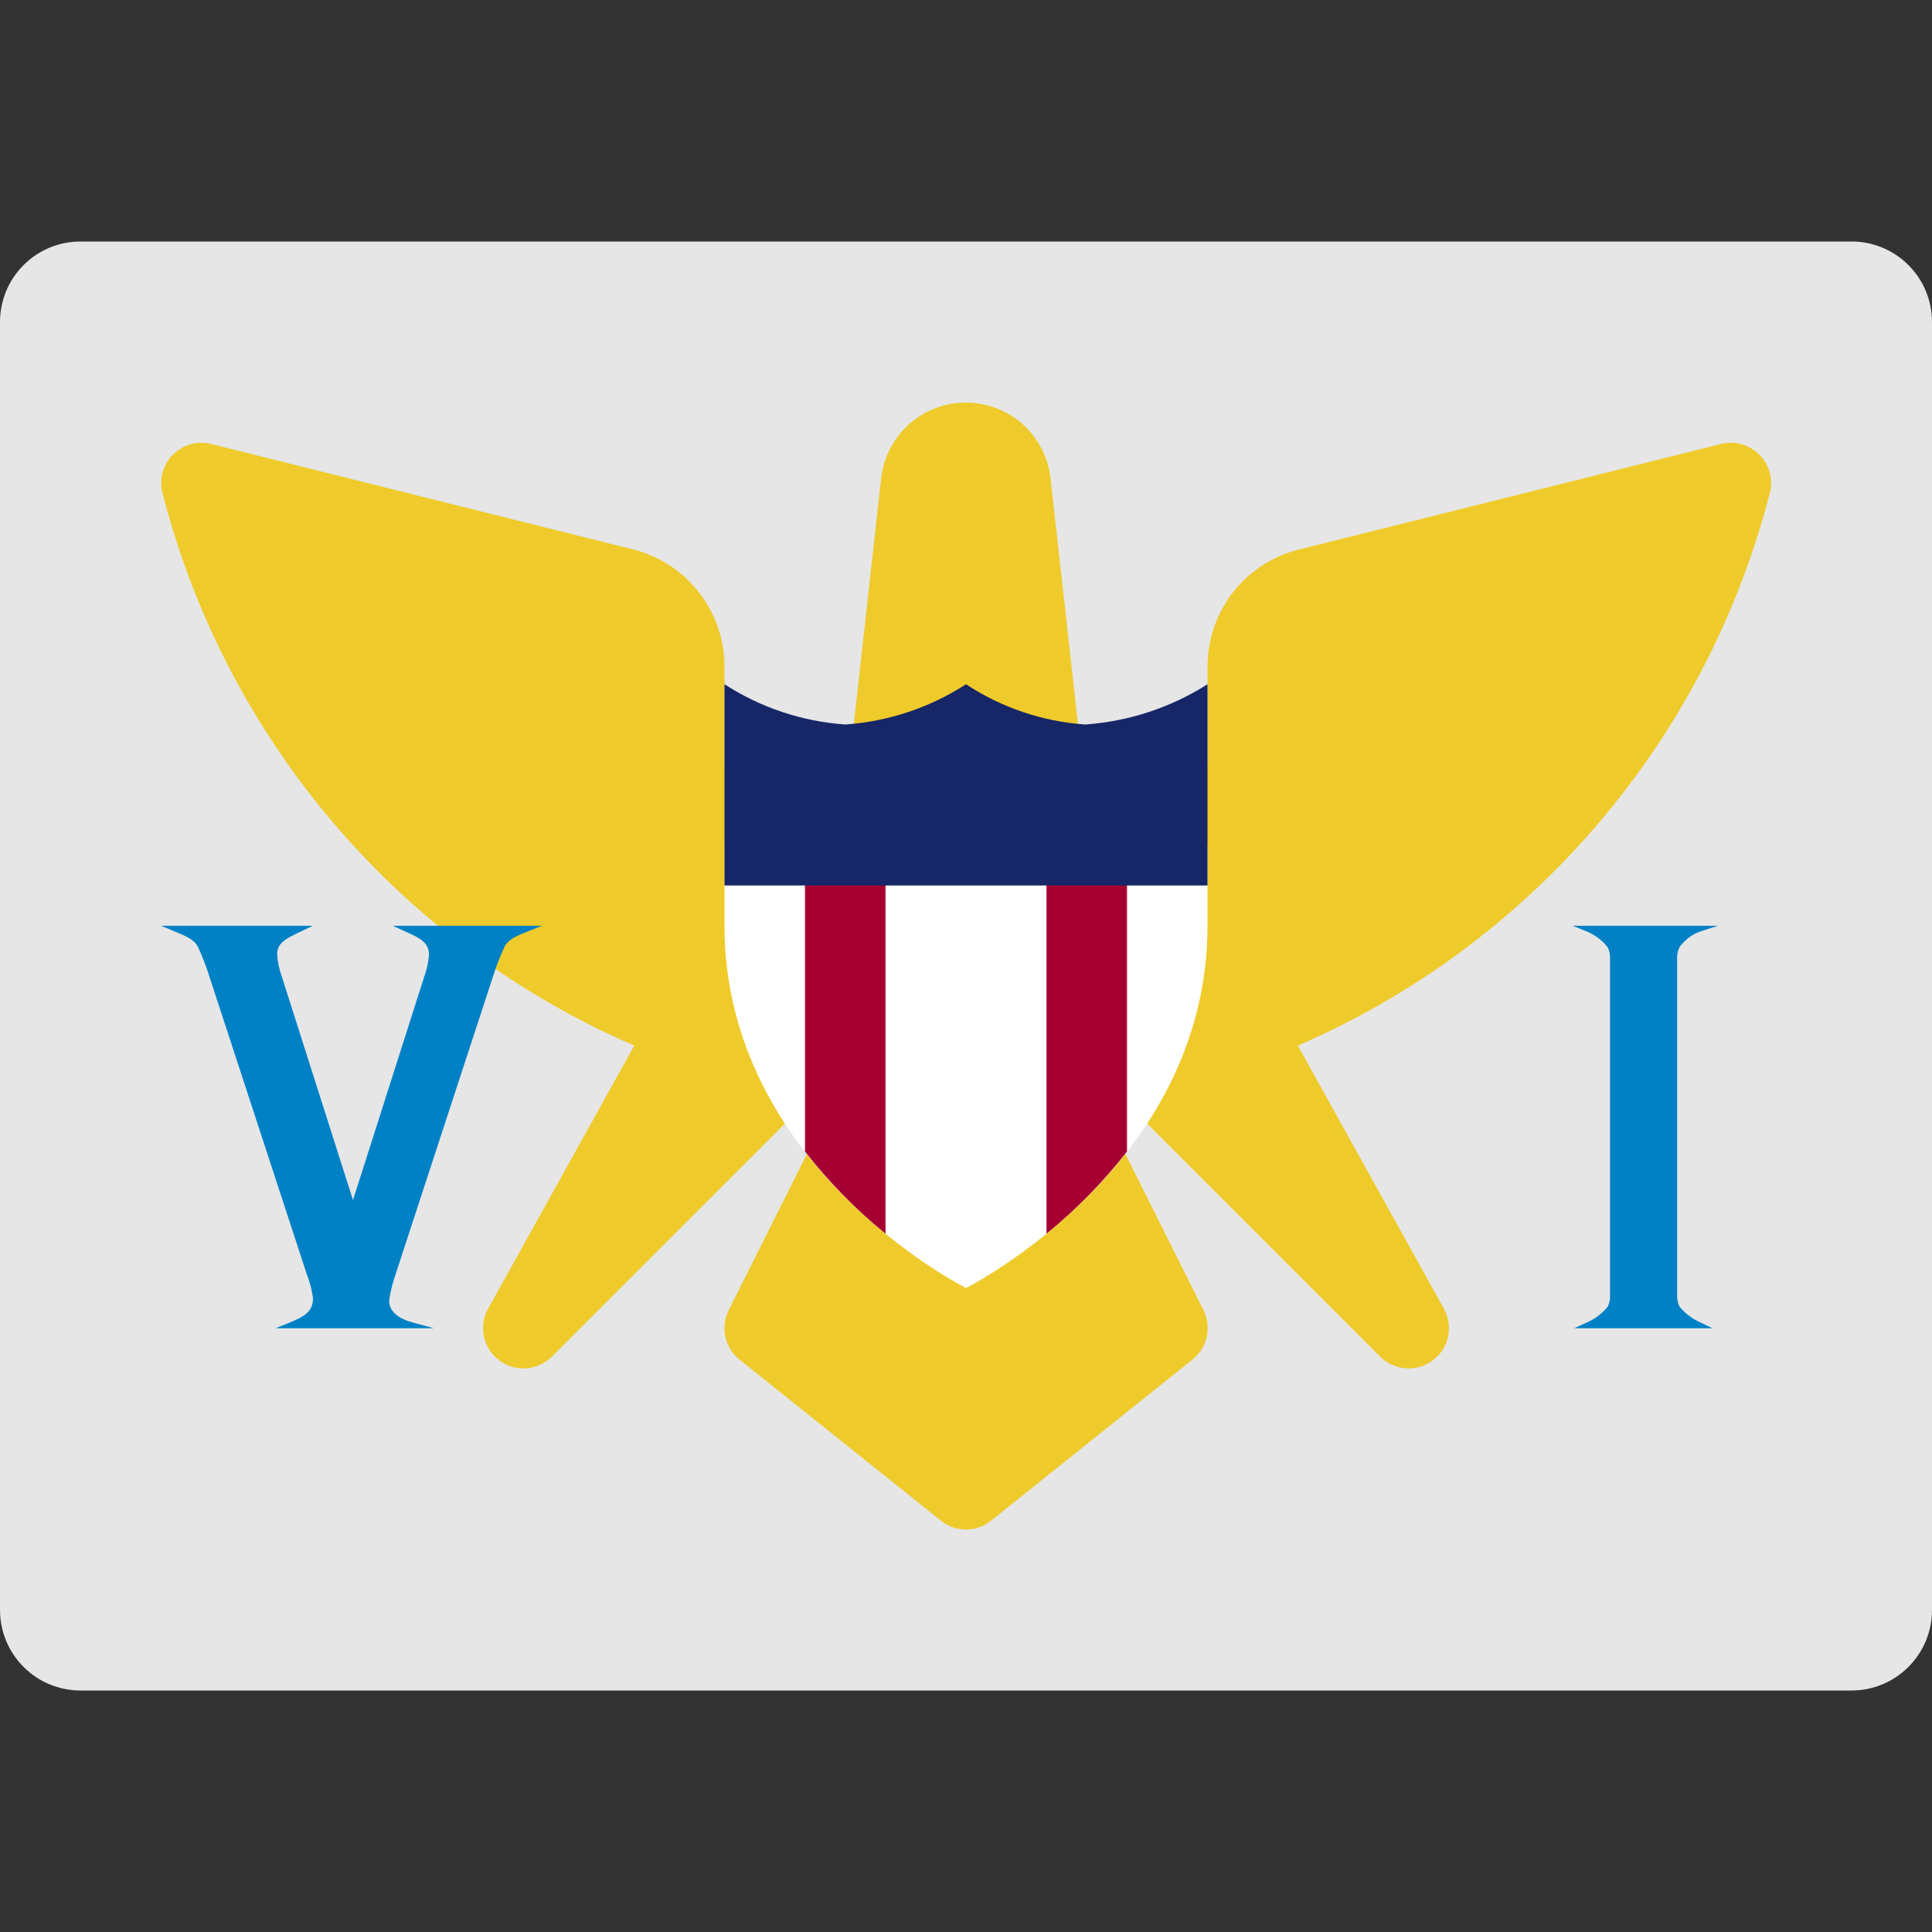 <svg width="24" height="24" viewBox="0 0 24 24" fill="none" xmlns="http://www.w3.org/2000/svg">
<rect x="0" y="0" width="24" height="24" fill="#333333" stroke="none"/>
<path d="M24 20C24 20.265 23.895 20.52 23.707 20.707C23.52 20.895 23.265 21 23 21H1C0.735 21 0.48 20.895 0.293 20.707C0.105 20.52 0 20.265 0 20V4C0 3.735 0.105 3.48 0.293 3.293C0.48 3.105 0.735 3 1 3H23C23.265 3 23.52 3.105 23.707 3.293C23.895 3.48 24 3.735 24 4V20Z" fill="#E6E6E6"/>
<path d="M13.05 5.942C13.021 5.683 12.898 5.444 12.704 5.27C12.51 5.097 12.258 5.001 11.998 5.001C11.738 5.001 11.486 5.097 11.292 5.27C11.098 5.444 10.975 5.683 10.946 5.942L10.501 9.945C10.493 10.015 10.501 10.086 10.522 10.153C10.544 10.22 10.579 10.282 10.626 10.335C10.674 10.387 10.731 10.429 10.796 10.457C10.86 10.486 10.93 10.5 11 10.5H13C13.07 10.5 13.14 10.485 13.204 10.457C13.268 10.428 13.326 10.386 13.373 10.334C13.419 10.281 13.455 10.22 13.476 10.152C13.498 10.086 13.505 10.015 13.497 9.945L13.05 5.942Z" fill="#EFCA2B"/>
<path d="M10.354 12.646L10 12.293V10C10 9.867 9.947 9.74 9.854 9.646C9.76 9.553 9.633 9.5 9.5 9.5H9V8.281C9 7.946 8.888 7.621 8.682 7.358C8.477 7.094 8.189 6.907 7.864 6.825L2.622 5.515C2.537 5.494 2.448 5.496 2.364 5.52C2.28 5.545 2.203 5.591 2.143 5.653C2.082 5.716 2.039 5.794 2.018 5.879C1.996 5.964 1.998 6.053 2.022 6.137C2.412 7.65 3.142 9.053 4.157 10.241C5.172 11.428 6.445 12.369 7.879 12.989L6.063 16.258C6.005 16.363 5.987 16.486 6.012 16.603C6.037 16.721 6.104 16.826 6.2 16.898C6.296 16.971 6.415 17.006 6.535 16.998C6.655 16.99 6.768 16.938 6.854 16.854L10.354 13.354C10.447 13.26 10.5 13.133 10.5 13C10.5 12.867 10.447 12.74 10.354 12.646Z" fill="#EFCA2B"/>
<path d="M21.86 5.653C21.799 5.589 21.722 5.544 21.638 5.519C21.553 5.495 21.464 5.494 21.379 5.515L16.136 6.826C15.811 6.907 15.523 7.094 15.317 7.358C15.112 7.622 15 7.947 15 8.281V9.5H14.5C14.367 9.5 14.24 9.553 14.146 9.646C14.053 9.74 14 9.867 14 10V12.293L13.646 12.646C13.553 12.74 13.5 12.867 13.5 13C13.5 13.133 13.553 13.26 13.646 13.354L17.146 16.854C17.232 16.939 17.345 16.99 17.465 16.998C17.585 17.006 17.704 16.971 17.8 16.898C17.896 16.826 17.963 16.721 17.988 16.604C18.013 16.486 17.995 16.363 17.937 16.258L16.122 12.989C17.555 12.369 18.828 11.43 19.844 10.242C20.859 9.055 21.59 7.652 21.981 6.14C22.006 6.055 22.007 5.965 21.986 5.88C21.965 5.794 21.921 5.716 21.86 5.653Z" fill="#EFCA2B"/>
<path d="M14.95 16.276L13.45 13.277C13.408 13.193 13.344 13.123 13.264 13.074C13.185 13.025 13.093 12.999 13 13H11C10.907 13 10.816 13.026 10.737 13.075C10.658 13.123 10.594 13.193 10.553 13.277L9.052 16.276C9.001 16.379 8.987 16.496 9.011 16.607C9.036 16.719 9.098 16.819 9.187 16.89L11.688 18.89C11.776 18.962 11.886 19 12 19C12.114 19 12.224 18.962 12.312 18.89L14.812 16.89C14.902 16.819 14.965 16.72 14.99 16.608C15.015 16.496 15.001 16.379 14.95 16.276Z" fill="#EFCA2B"/>
<path d="M9 10.5V11.5C9 14.5 12 16 12 16C12 16 15 14.5 15 11.5V10.5H9Z" fill="white"/>
<path d="M14 14.305V10.5H13V15.325C13.371 15.024 13.706 14.681 14 14.305Z" fill="#A60032"/>
<path d="M11 15.325V10.5H10V14.305C10.294 14.681 10.629 15.024 11 15.325Z" fill="#A60032"/>
<path d="M15 11H9V8.5C9.45 8.791 9.966 8.963 10.5 9C11.034 8.963 11.55 8.791 12 8.5C12.442 8.791 12.951 8.963 13.479 9C14.02 8.962 14.542 8.791 15 8.5V11Z" fill="#162667"/>
<path d="M4.878 11.5L5.051 11.579C5.202 11.646 5.327 11.704 5.329 11.855C5.323 11.949 5.304 12.041 5.271 12.129L4.385 14.908L3.5 12.129C3.468 12.04 3.449 11.948 3.443 11.855C3.443 11.717 3.546 11.662 3.715 11.582L3.887 11.5H2L2.183 11.576C2.316 11.632 2.412 11.671 2.458 11.761C2.517 11.887 2.567 12.018 2.608 12.152L3.813 15.835C3.85 15.929 3.875 16.027 3.888 16.127C3.888 16.284 3.796 16.349 3.603 16.427L3.424 16.5H5.389L5.119 16.426C4.797 16.339 4.835 16.147 4.837 16.139V16.136C4.853 16.034 4.878 15.934 4.912 15.836L6.117 12.152C6.158 12.019 6.209 11.888 6.267 11.761C6.317 11.667 6.417 11.627 6.543 11.576L6.731 11.5H4.878Z" fill="#0081C6"/>
<path d="M20.866 16.235C20.842 16.189 20.831 16.137 20.834 16.085V11.913C20.831 11.861 20.842 11.809 20.865 11.763C20.929 11.675 21.017 11.608 21.119 11.572L21.34 11.5H19.535L19.713 11.572C19.815 11.614 19.903 11.68 19.971 11.767C19.993 11.812 20.004 11.862 20 11.913V16.084C20.004 16.135 19.994 16.187 19.971 16.233C19.901 16.318 19.812 16.385 19.712 16.428L19.555 16.5H21.273L21.123 16.428C21.024 16.384 20.936 16.318 20.866 16.235Z" fill="#0081C6"/>
</svg>
